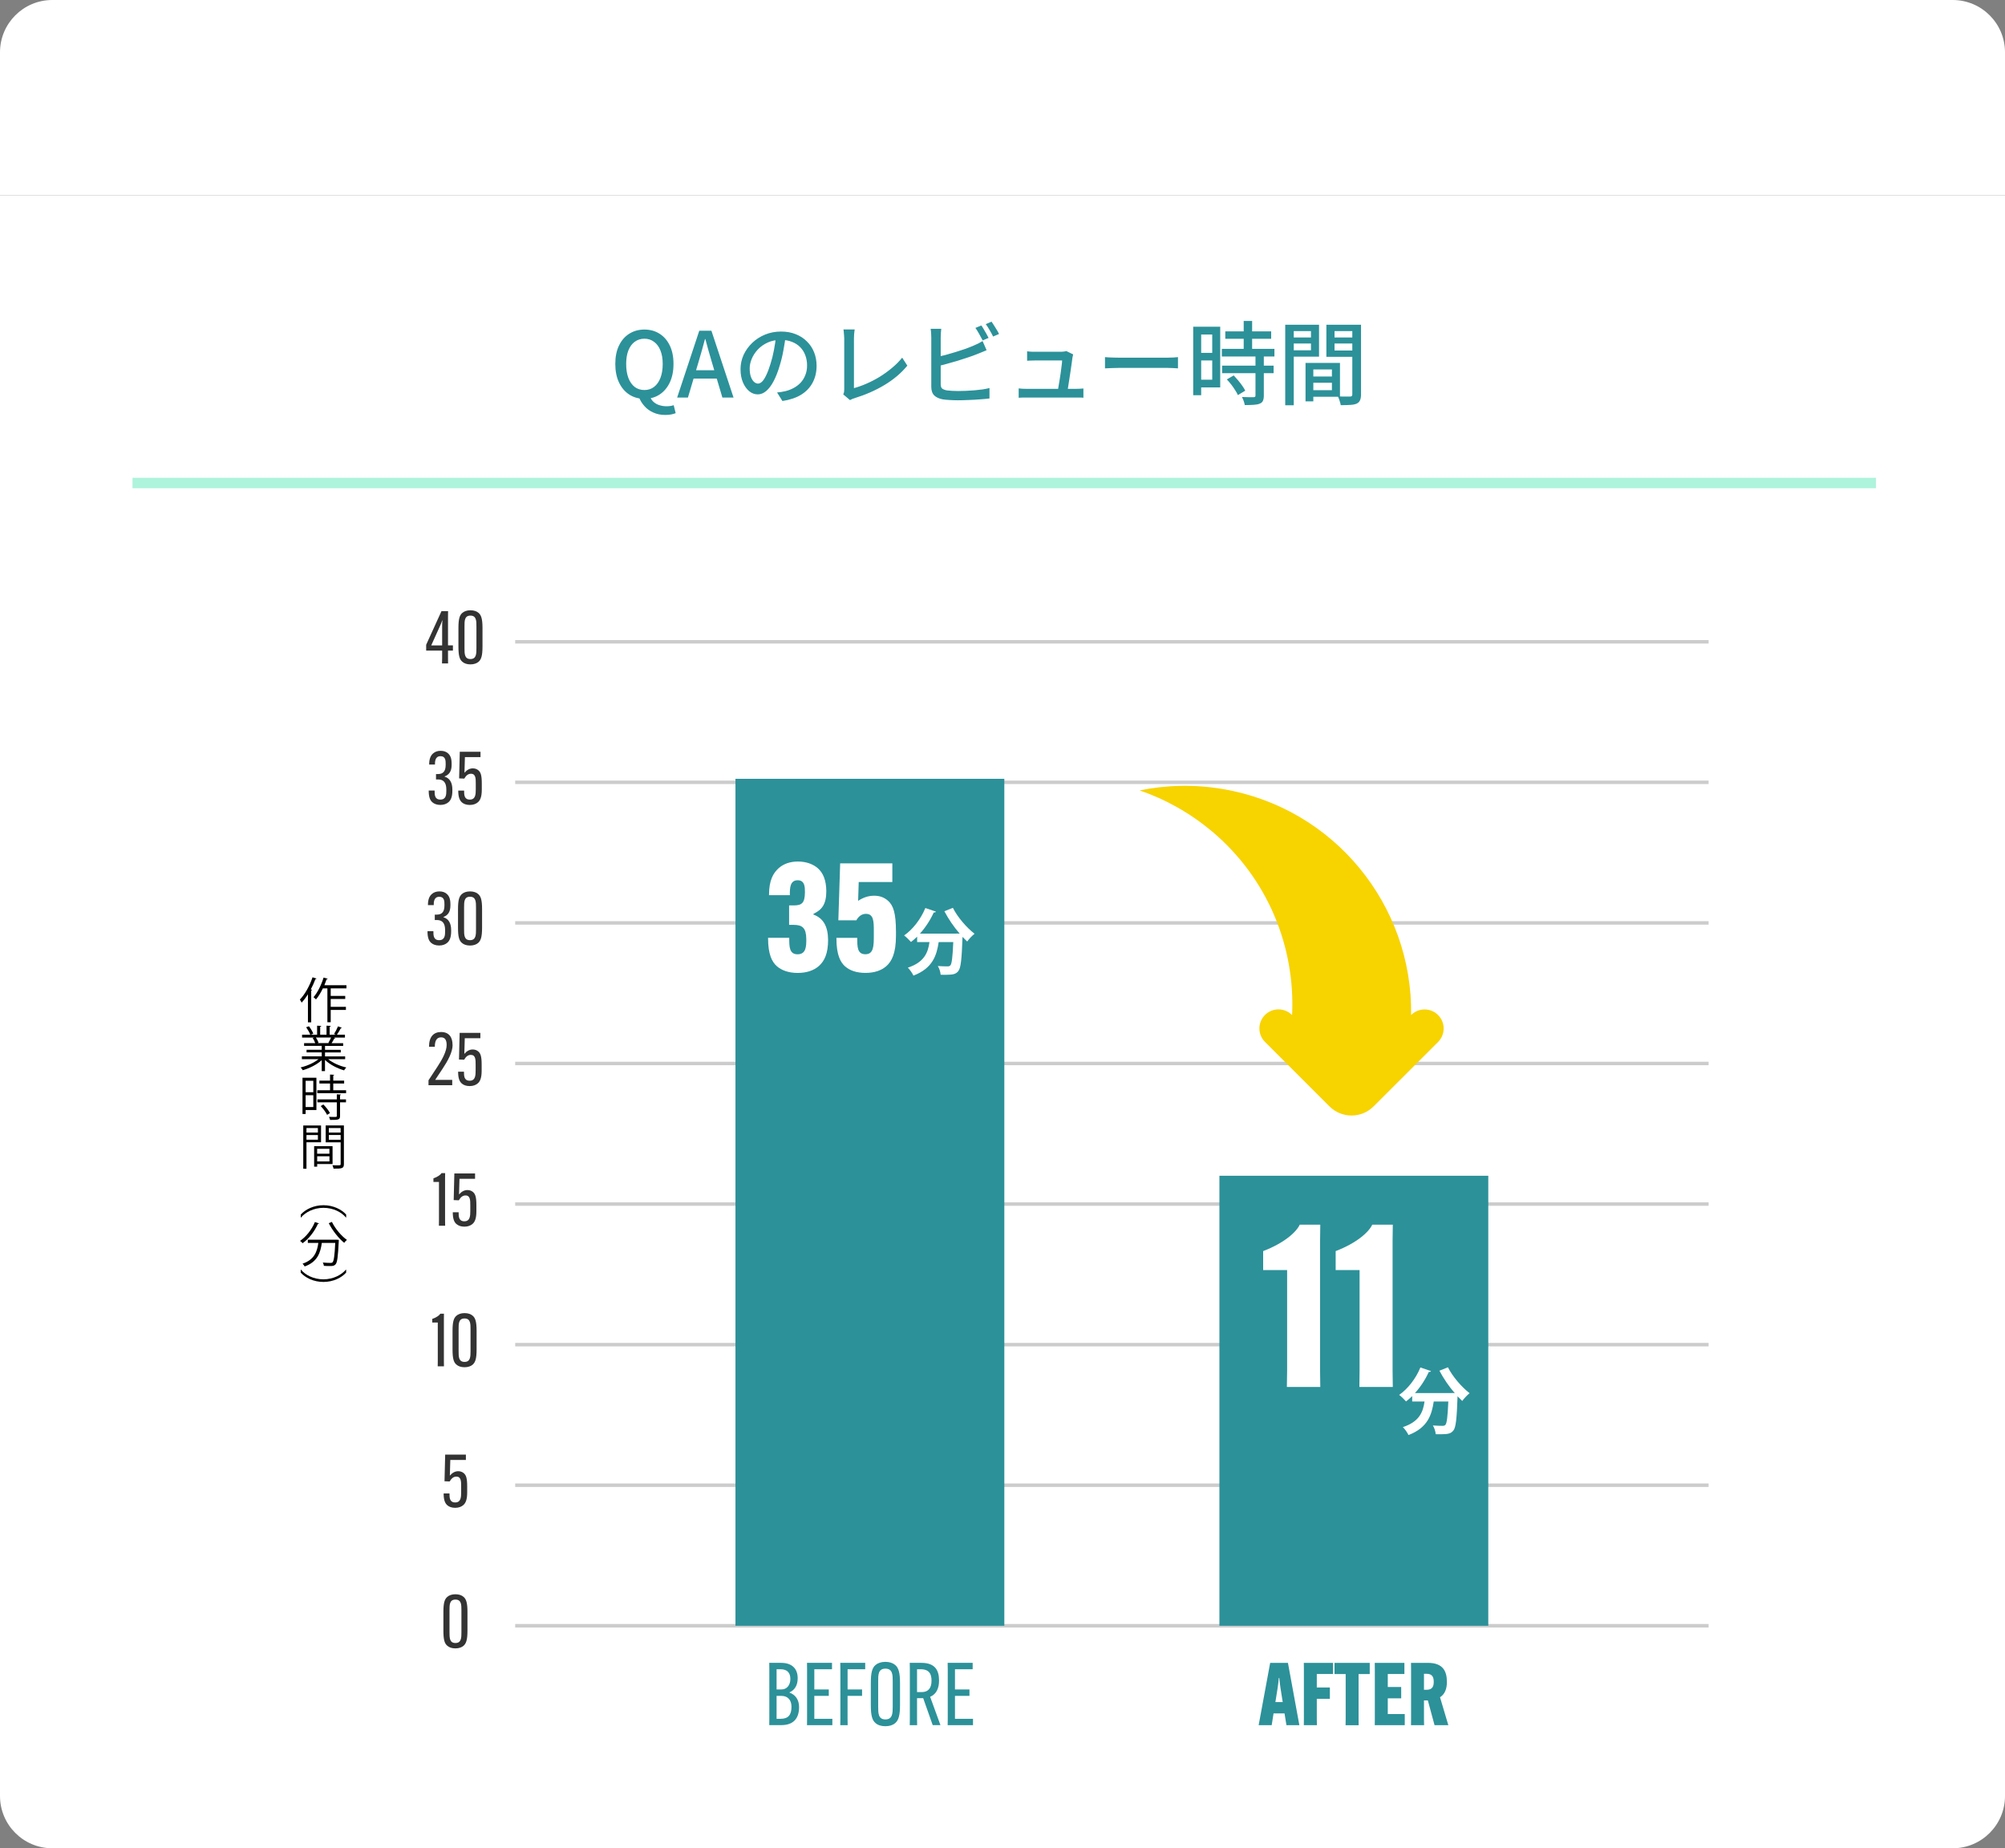 <svg width="575" height="530" viewBox="0 0 575 530" fill="none" xmlns="http://www.w3.org/2000/svg">
<rect x="0" y="0" width="575" height="530" fill="#808080" stroke="none"/>
<path d="M0 15C0 6.716 6.716 0 15 0H560C568.284 0 575 6.716 575 15V56H0V15Z" fill="white"/>
<path d="M0 56H575V515C575 523.284 568.284 530 560 530H15C6.716 530 0 523.284 0 515V56Z" fill="white"/>
<g clip-path="url(#clip0_121_5619)">
<path d="M124.639 226.705V226.745C124.639 227.895 124.639 229.284 126.299 229.284C127.959 229.284 127.999 227.795 127.999 226.765V226.366C127.999 224.327 127.119 223.507 125.629 223.507H125.039V221.958H125.629C127.079 221.958 127.809 221.158 127.809 219.339V218.979C127.809 218.219 127.809 216.84 126.339 216.84C124.739 216.84 124.739 218.459 124.739 219.189V219.229H123.078V219.189C123.078 217.43 123.608 216.57 124.209 216.04C124.759 215.561 125.449 215.301 126.369 215.301C127.289 215.301 128.009 215.571 128.529 216.06C129.14 216.63 129.52 217.43 129.52 218.979V219.339C129.52 221.168 128.81 222.148 127.519 222.637V222.717C128.97 223.137 129.73 224.436 129.73 226.366V226.765C129.73 228.525 129.27 229.454 128.64 230.014C128.069 230.514 127.269 230.814 126.289 230.814C125.309 230.814 124.529 230.524 123.998 230.054C123.388 229.524 122.948 228.665 122.948 226.735V226.695H124.629L124.639 226.705Z" fill="#333333"/>
<path d="M132.45 230.064C131.86 229.534 131.42 228.654 131.42 226.745V226.705H133.1V226.745C133.1 227.875 133.1 229.284 134.741 229.284C136.381 229.284 136.441 227.735 136.441 226.385V224.666C136.441 223.257 136.441 221.877 135.071 221.877C134.311 221.877 133.71 222.297 133.14 223.267L131.67 223.207L131.86 215.57H137.801V217.1H133.33L133.2 221.587C133.93 220.748 134.711 220.328 135.611 220.328C136.241 220.328 136.811 220.538 137.251 220.938C137.841 221.488 138.171 222.257 138.171 224.676V226.395C138.171 228.534 137.711 229.464 137.081 230.024C136.511 230.523 135.741 230.823 134.731 230.823C133.72 230.823 132.97 230.533 132.44 230.064H132.45Z" fill="#333333"/>
<path d="M126.799 188.724V186.565H122.218V184.885L126.609 175.25H128.5L128.48 176.779V185.065H129.89V186.555H128.48V188.714L128.5 190.243H126.759L126.799 188.714V188.724ZM126.799 185.075V179.448C126.799 178.898 126.839 178.339 126.879 177.899H126.819C126.669 178.359 126.479 178.848 126.269 179.308L123.669 185.075H126.799Z" fill="#333333"/>
<path d="M132.58 189.753C131.82 189.103 131.47 188.094 131.47 185.425V180.078C131.47 177.409 131.83 176.409 132.58 175.76C133.111 175.3 133.881 175 134.911 175C135.941 175 136.741 175.29 137.262 175.76C137.992 176.409 138.372 177.419 138.372 180.078V185.425C138.372 188.094 137.992 189.093 137.262 189.753C136.731 190.213 135.941 190.513 134.911 190.513C133.881 190.513 133.101 190.223 132.58 189.753ZM136.631 185.875V179.638C136.631 178.039 136.631 176.529 134.911 176.529C133.191 176.529 133.211 178.039 133.211 179.638V185.875C133.211 187.474 133.211 188.983 134.911 188.983C136.611 188.983 136.631 187.474 136.631 185.875Z" fill="#333333"/>
<path d="M124.289 267.018V267.058C124.289 268.207 124.289 269.597 125.949 269.597C127.609 269.597 127.649 268.107 127.649 267.078V266.678C127.649 264.639 126.769 263.819 125.279 263.819H124.689V262.27H125.279C126.729 262.27 127.459 261.471 127.459 259.651V259.292C127.459 258.532 127.459 257.153 125.989 257.153C124.389 257.153 124.389 258.772 124.389 259.501V259.541H122.728V259.501C122.728 257.742 123.248 256.883 123.858 256.353C124.409 255.873 125.099 255.613 126.019 255.613C126.939 255.613 127.659 255.883 128.179 256.373C128.79 256.943 129.17 257.742 129.17 259.292V259.651C129.17 261.481 128.459 262.46 127.179 262.95V263.03C128.629 263.45 129.38 264.749 129.38 266.678V267.078C129.38 268.837 128.92 269.767 128.289 270.326C127.719 270.826 126.929 271.126 125.939 271.126C124.949 271.126 124.178 270.836 123.648 270.366C123.038 269.837 122.598 268.977 122.598 267.048V267.008H124.279L124.289 267.018Z" fill="#333333"/>
<path d="M132.46 270.376C131.7 269.727 131.35 268.717 131.35 266.048V260.701C131.35 258.032 131.71 257.033 132.46 256.373C132.98 255.913 133.761 255.613 134.791 255.613C135.821 255.613 136.621 255.903 137.141 256.373C137.882 257.023 138.252 258.032 138.252 260.701V266.048C138.252 268.717 137.872 269.717 137.141 270.376C136.621 270.836 135.821 271.136 134.791 271.136C133.761 271.136 132.98 270.846 132.46 270.376ZM136.511 266.488V260.251C136.511 258.652 136.511 257.143 134.791 257.143C133.07 257.143 133.09 258.652 133.09 260.251V266.488C133.09 268.087 133.09 269.597 134.791 269.597C136.491 269.597 136.511 268.087 136.511 266.488Z" fill="#333333"/>
<path d="M129.8 299.642C129.8 301.701 128.439 304.18 126.879 306.529L124.799 309.657H129.69V311.186H122.888V309.777L125.469 305.849C126.879 303.71 128.089 301.421 128.089 299.682V299.642C128.089 298.213 127.609 297.463 126.489 297.463C125.289 297.463 124.699 298.362 124.699 300.132V300.172H123.038V300.132C123.038 297.273 124.359 295.934 126.499 295.934C128.769 295.934 129.78 297.443 129.78 299.602V299.642H129.8Z" fill="#333333"/>
<path d="M132.41 310.677C131.82 310.147 131.38 309.267 131.38 307.358V307.318H133.06V307.358C133.06 308.488 133.06 309.897 134.701 309.897C136.341 309.897 136.401 308.348 136.401 306.999V305.279C136.401 303.87 136.401 302.491 135.031 302.491C134.271 302.491 133.67 302.91 133.1 303.88L131.63 303.82L131.82 296.184H137.761V297.713H133.29L133.16 302.201C133.89 301.361 134.671 300.941 135.571 300.941C136.201 300.941 136.771 301.151 137.211 301.551C137.801 302.101 138.131 302.87 138.131 305.289V307.009C138.131 309.148 137.671 310.077 137.041 310.637C136.471 311.137 135.701 311.436 134.691 311.436C133.68 311.436 132.93 311.147 132.4 310.677H132.41Z" fill="#333333"/>
<path d="M220.61 494.7L220.63 492.871V478.657L220.61 476.828H224.011C227.182 476.828 228.762 478.547 228.762 481.226V481.276C228.762 483.245 227.912 484.644 226.412 485.294V485.364C228.112 485.944 229.162 487.443 229.162 489.482V489.532C229.162 492.911 227.392 494.68 224.091 494.68H220.62L220.61 494.7ZM222.711 484.455H224.111C225.661 484.455 226.662 483.205 226.662 481.456V481.406C226.662 479.687 225.741 478.657 223.861 478.657H222.711V484.455ZM223.911 492.871C226.082 492.871 226.982 491.701 226.982 489.452V489.402C226.982 487.453 225.882 486.304 224.131 486.304H222.711V492.871H223.911Z" fill="#2C9199"/>
<path d="M233.533 486.304V492.871H238.704V494.7H231.433L231.453 492.871V478.657L231.433 476.828H238.604V478.657H233.533V484.455H237.684V486.304H233.533Z" fill="#2C9199"/>
<path d="M243.066 486.304V492.871L243.096 494.7H240.975L241.005 492.871V478.657L240.975 476.828H248.127V478.657H243.076V484.455H247.226V486.304H243.076H243.066Z" fill="#2C9199"/>
<path d="M251.087 494.101C250.137 493.301 249.737 491.932 249.737 488.953V482.586C249.737 479.618 250.137 478.238 251.087 477.439C251.737 476.889 252.707 476.539 253.908 476.539C255.108 476.539 256.078 476.889 256.728 477.439C257.679 478.238 258.109 479.608 258.109 482.586V488.953C258.109 491.922 257.679 493.301 256.728 494.101C256.078 494.671 255.128 495 253.908 495C252.687 495 251.737 494.671 251.087 494.101ZM256.018 489.403V482.136C256.018 480.317 256.018 478.488 253.918 478.488C251.817 478.488 251.847 480.317 251.847 482.136V489.403C251.847 491.222 251.847 493.051 253.918 493.051C255.988 493.051 256.018 491.222 256.018 489.403Z" fill="#2C9199"/>
<path d="M262.99 486.973V492.871L263.02 494.7H260.899L260.929 492.871V478.657L260.899 476.828H264.25C268.301 476.828 269.301 479.127 269.301 481.896V481.946C269.301 484.015 268.601 485.794 266.751 486.564L269.701 494.68H267.481L264.76 486.963H263.01L262.99 486.973ZM262.99 485.204H264.34C266.421 485.204 267.141 483.805 267.141 481.986V481.906C267.141 480.107 266.541 478.657 264.02 478.657H262.99V485.204Z" fill="#2C9199"/>
<path d="M273.872 486.304V492.871H279.043V494.7H271.771L271.801 492.871V478.657L271.771 476.828H278.943V478.657H273.872V484.455H278.023V486.304H273.872Z" fill="#2C9199"/>
<path d="M364.712 494.701H360.961L364.262 476.84H369.363L372.634 494.701H368.933L368.383 491.333H365.232L364.702 494.701H364.712ZM365.762 488.075H367.862L367.212 483.976C367.092 483.077 366.932 481.877 366.882 481.178H366.732C366.682 481.877 366.562 483.077 366.412 483.976L365.762 488.075Z" fill="#2C9199"/>
<path d="M377.635 487.155V492.873L377.665 494.702H373.914L373.934 492.873V478.659L373.914 476.83H382.286V480.029H377.635V483.897H381.386V487.145H377.635V487.155Z" fill="#2C9199"/>
<path d="M389.617 480.038V492.882L389.637 494.711H385.887L385.917 492.882V480.038H382.716V476.84H392.818V480.038H389.617Z" fill="#2C9199"/>
<path d="M397.989 487.005V491.503H402.86V494.702H394.258L394.278 492.873V478.659L394.258 476.83H402.76V480.029H397.989V483.747H401.84V486.995H397.989V487.005Z" fill="#2C9199"/>
<path d="M408.372 487.605V492.873L408.402 494.702H404.651L404.671 492.873V478.659L404.651 476.83H409.522C413.873 476.83 414.943 479.299 414.943 482.278V482.328C414.943 484.177 414.423 485.776 412.973 486.695L415.353 494.692H411.402L409.482 487.595H408.382L408.372 487.605ZM408.372 484.556H409.092C410.812 484.556 411.172 483.527 411.172 482.288V482.238C411.172 480.988 410.792 479.969 409.152 479.969H408.372V484.566V484.556Z" fill="#2C9199"/>
<path d="M124.299 338.923V337.894C125.539 337.474 126.359 336.844 126.609 336.404H127.659L127.639 337.934V349.958L127.659 351.487H125.869L125.889 349.958V338.923H124.289H124.299Z" fill="#333333"/>
<path d="M130.88 350.987C130.29 350.458 129.85 349.578 129.85 347.669V347.629H131.53V347.669C131.53 348.798 131.53 350.208 133.17 350.208C134.811 350.208 134.871 348.658 134.871 347.309V345.59C134.871 344.181 134.871 342.801 133.51 342.801C132.75 342.801 132.14 343.221 131.58 344.191L130.11 344.131L130.3 336.494H136.241V338.023H131.77L131.64 342.511C132.38 341.672 133.15 341.252 134.061 341.252C134.691 341.252 135.261 341.462 135.701 341.862C136.291 342.411 136.621 343.181 136.621 345.6V347.319C136.621 349.458 136.161 350.388 135.531 350.947C134.961 351.447 134.191 351.747 133.18 351.747C132.17 351.747 131.42 351.457 130.89 350.987H130.88Z" fill="#333333"/>
<path d="M123.958 379.236V378.206C125.199 377.786 126.019 377.157 126.269 376.717H127.319L127.299 378.246V390.27L127.319 391.8H125.529L125.549 390.27V379.236H123.948H123.958Z" fill="#333333"/>
<path d="M130.89 391.3C130.13 390.65 129.78 389.641 129.78 386.972V381.625C129.78 378.956 130.14 377.956 130.89 377.297C131.41 376.837 132.19 376.537 133.221 376.537C134.251 376.537 135.051 376.827 135.571 377.297C136.311 377.946 136.681 378.956 136.681 381.625V386.972C136.681 389.641 136.301 390.64 135.571 391.3C135.051 391.76 134.251 392.06 133.221 392.06C132.19 392.06 131.41 391.77 130.89 391.3ZM134.941 387.422V381.185C134.941 379.586 134.941 378.076 133.221 378.076C131.5 378.076 131.52 379.586 131.52 381.185V387.422C131.52 389.021 131.52 390.531 133.221 390.531C134.921 390.531 134.941 389.021 134.941 387.422Z" fill="#333333"/>
<path d="M128.259 431.61C127.669 431.081 127.229 430.201 127.229 428.292V428.252H128.909V428.292C128.909 429.421 128.909 430.831 130.55 430.831C132.19 430.831 132.25 429.281 132.25 427.932V426.213C132.25 424.804 132.25 423.424 130.88 423.424C130.12 423.424 129.52 423.844 128.949 424.814L127.479 424.754L127.669 417.117H133.61V418.646H129.139L129.009 423.134C129.74 422.295 130.52 421.875 131.42 421.875C132.05 421.875 132.62 422.085 133.06 422.485C133.65 423.034 133.981 423.804 133.981 426.223V427.942C133.981 430.081 133.52 431.011 132.89 431.57C132.32 432.07 131.55 432.37 130.54 432.37C129.53 432.37 128.779 432.08 128.249 431.61H128.259Z" fill="#333333"/>
<path d="M128.269 471.919C127.509 471.27 127.159 470.26 127.159 467.591V462.244C127.159 459.575 127.519 458.576 128.269 457.916C128.79 457.456 129.57 457.156 130.6 457.156C131.63 457.156 132.43 457.446 132.95 457.916C133.691 458.566 134.061 459.575 134.061 462.244V467.591C134.061 470.26 133.681 471.26 132.95 471.919C132.43 472.379 131.63 472.679 130.6 472.679C129.57 472.679 128.79 472.389 128.269 471.919ZM132.33 468.031V461.794C132.33 460.195 132.33 458.686 130.61 458.686C128.89 458.686 128.91 460.195 128.91 461.794V468.031C128.91 469.63 128.91 471.14 130.61 471.14C132.31 471.14 132.33 469.63 132.33 468.031Z" fill="#333333"/>
<path d="M147.744 184.035H490" stroke="#CCCCCC" stroke-miterlimit="10"/>
<path d="M147.744 264.646H490" stroke="#CCCCCC" stroke-miterlimit="10"/>
<path d="M147.744 224.336H490" stroke="#CCCCCC" stroke-miterlimit="10"/>
<path d="M147.744 304.959H490" stroke="#CCCCCC" stroke-miterlimit="10"/>
<path d="M147.744 345.27H490" stroke="#CCCCCC" stroke-miterlimit="10"/>
<path d="M147.744 385.58H490" stroke="#CCCCCC" stroke-miterlimit="10"/>
<path d="M147.744 425.893H490" stroke="#CCCCCC" stroke-miterlimit="10"/>
<path d="M147.744 466.193H490" stroke="#CCCCCC" stroke-miterlimit="10"/>
<path d="M288.025 223.326H210.918V466.192H288.025V223.326Z" fill="#2C9199"/>
<path d="M426.816 337.154H349.708V466.194H426.816V337.154Z" fill="#2C9199"/>
<path d="M347.558 238.38C363.632 251.903 371.473 271.574 370.553 291.045H370.513C368.373 288.916 364.912 288.906 362.782 291.045C360.641 293.174 360.641 296.643 362.782 298.772L381.276 317.263C384.766 320.751 390.438 320.751 393.918 317.263L412.413 298.792C414.553 296.663 414.553 293.194 412.413 291.065C410.282 288.936 406.821 288.926 404.681 291.065C405.161 259.61 382.636 231.653 350.649 226.256C342.507 224.876 334.465 225.086 326.833 226.655C334.205 229.184 341.237 233.082 347.548 238.39L347.558 238.38Z" fill="#F7D300"/>
<path d="M226.341 268.927V269.017C226.341 271.435 226.341 273.644 228.722 273.644C231.232 273.644 231.232 271.266 231.232 269.276C231.192 266.118 230.152 265.208 227.602 265.208H226.301V259.631H227.602C230.022 259.631 230.802 258.891 230.842 255.873C230.842 254.443 230.842 252.414 228.762 252.414C226.511 252.414 226.511 254.743 226.511 256.602V256.692H220.54V256.602C220.54 252.364 221.79 250.335 223.261 248.996C224.691 247.697 226.591 247.047 228.842 247.047C231.432 247.047 233.293 247.906 234.513 248.946C236.074 250.325 236.934 252.404 236.974 255.513C236.974 259.401 235.633 260.92 233.293 262.04V262.26C236.104 263.299 237.444 265.588 237.484 269.526C237.484 273.415 236.444 275.574 234.843 277.003C233.373 278.302 231.292 278.992 228.742 278.992C226.191 278.992 224.161 278.252 222.821 277.093C221.39 275.843 220.27 273.674 220.27 269.007V268.917H226.321L226.341 268.927Z" fill="white"/>
<path d="M242.425 277.183C241.045 275.973 239.875 273.894 239.875 269.096V268.926H245.846V269.096C245.846 271.475 245.846 273.634 248.176 273.634C250.507 273.634 250.597 271.385 250.597 268.357V267.147C250.597 264.299 250.597 262.05 248.346 262.05C247.266 262.05 246.316 262.609 245.576 263.909H240.425L240.945 247.566H255.908V252.924H246.266L246.096 258.321C247.526 257.372 249.037 256.852 250.677 256.852C252.317 256.852 253.578 257.332 254.658 258.281C256.168 259.621 256.948 261.78 256.948 267.147V268.357C256.948 273.414 255.698 275.743 254.138 277.083C252.797 278.252 250.807 278.982 248.216 278.982C245.626 278.982 243.715 278.292 242.425 277.163V277.183Z" fill="white"/>
<path d="M275.223 267.727C273.562 265.827 271.992 263.509 270.832 261.3L273.272 260.33C274.592 262.979 277.203 265.997 279.484 267.757C278.823 268.276 277.853 269.286 277.373 269.986C276.943 269.576 276.483 269.116 276.033 268.646C275.803 275.123 275.553 277.582 274.833 278.452C274.172 279.281 273.462 279.531 271.172 279.531C270.712 279.531 270.242 279.531 269.761 279.511C269.721 278.761 269.391 277.712 268.951 277.012C270.091 277.092 271.182 277.112 271.702 277.112C272.072 277.112 272.322 277.072 272.552 276.822C272.962 276.363 273.192 274.503 273.382 270.145H269.201C268.621 273.914 267.521 277.632 261.96 279.761C261.65 279.061 260.929 278.042 260.349 277.482C265.05 275.933 266.141 273.184 266.561 270.135H263.02V268.586C262.44 269.146 261.86 269.666 261.26 270.115C260.799 269.596 259.869 268.686 259.289 268.236C261.77 266.537 264.11 263.499 265.37 260.38L268.411 261.41C268.311 261.639 268.041 261.679 267.791 261.639C266.801 263.828 265.41 265.957 263.82 267.717H274.062L274.642 267.697L275.223 267.737V267.727Z" fill="white"/>
<path d="M362.251 364.192V358.754C368.213 356.485 371.774 353.317 372.744 351.178H378.635L378.575 355.906V392.988L378.635 397.716H369.053L369.123 392.988V364.192H362.261H362.251Z" fill="white"/>
<path d="M383.046 364.192V358.754C389.007 356.485 392.568 353.317 393.538 351.178H399.43L399.37 355.906V392.988L399.43 397.716H389.847L389.907 392.988V364.192H383.046Z" fill="white"/>
<path d="M417.194 399.475C415.533 397.576 413.963 395.257 412.803 393.048L415.243 392.078C416.564 394.727 419.174 397.745 421.455 399.505C420.795 400.024 419.824 401.034 419.344 401.734C418.914 401.324 418.454 400.864 418.004 400.394C417.774 406.871 417.524 409.33 416.804 410.2C416.144 411.029 415.433 411.279 413.143 411.279C412.683 411.279 412.213 411.279 411.733 411.259C411.693 410.509 411.363 409.46 410.922 408.76C412.063 408.84 413.153 408.86 413.673 408.86C414.043 408.86 414.293 408.82 414.523 408.57C414.933 408.111 415.163 406.251 415.353 401.894H411.172C410.592 405.662 409.492 409.38 403.931 411.509C403.621 410.809 402.901 409.79 402.32 409.23C407.022 407.681 408.112 404.932 408.532 401.884H404.991V400.334C404.411 400.894 403.831 401.414 403.231 401.864C402.771 401.344 401.84 400.434 401.26 399.984C403.741 398.285 406.081 395.247 407.342 392.128L410.382 393.158C410.282 393.388 410.012 393.428 409.762 393.388C408.772 395.576 407.382 397.706 405.791 399.465H416.034L416.614 399.445L417.194 399.485V399.475Z" fill="white"/>
<path d="M88.311 285.108C87.75 286.018 87.13 286.827 86.5 287.507C86.39 287.287 86.15 286.837 86 286.627C87.42 285.168 88.801 282.719 89.631 280.24L90.781 280.62C90.721 280.72 90.631 280.76 90.461 280.76C90.081 281.77 89.631 282.759 89.131 283.719L89.521 283.829C89.511 283.929 89.421 283.978 89.251 284.008V293.154H88.311V285.118V285.108ZM99.343 283.419H94.842V285.578H99.003V286.457H94.842V288.706H99.203V289.606H94.842V293.124H93.892V283.419H92.591C92.001 284.638 91.331 285.758 90.621 286.587C90.451 286.407 90.121 286.097 89.911 285.948C91.041 284.658 92.141 282.449 92.802 280.32L94.002 280.67C93.942 280.77 93.852 280.82 93.662 280.82C93.462 281.38 93.252 281.949 93.022 282.519H99.353V283.429L99.343 283.419Z" fill="black"/>
<path d="M98.973 303.721H94.112C95.412 304.8 97.463 305.69 99.313 306.1C99.103 306.3 98.823 306.669 98.683 306.929C96.732 306.379 94.582 305.26 93.201 303.931V307.139H92.261V304.001C90.891 305.28 88.731 306.34 86.83 306.889C86.7 306.649 86.42 306.29 86.21 306.09C88.03 305.67 90.051 304.77 91.351 303.721H86.58V302.911H92.271V301.782H87.92V301.022H92.261V299.903H87.21V299.123H90.401C90.261 298.693 89.971 298.083 89.671 297.634L90.221 297.524H86.63V296.694H88.981C88.77 296.104 88.27 295.225 87.8 294.565L88.6 294.285C89.101 294.925 89.641 295.824 89.851 296.414L89.111 296.694H90.941V294.115L92.131 294.185C92.121 294.325 92.001 294.395 91.821 294.425V296.694H93.642V294.115L94.862 294.185C94.852 294.325 94.722 294.395 94.542 294.425V296.694H96.302C96.122 296.624 95.912 296.544 95.782 296.494C96.192 295.894 96.682 294.955 96.932 294.315L98.043 294.695C98.013 294.775 97.903 294.825 97.752 294.825C97.463 295.375 97.012 296.144 96.622 296.704H98.923V297.534H95.752L96.162 297.664C96.122 297.764 96.012 297.804 95.872 297.794C95.672 298.173 95.372 298.713 95.092 299.133H98.413V299.913H93.212V301.032H97.722V301.792H93.212V302.921H98.983V303.731L98.973 303.721ZM94.172 299.023C94.422 298.613 94.742 298.003 94.952 297.514H90.591C90.911 297.973 91.221 298.593 91.361 299.013L90.931 299.113H94.392L94.172 299.033V299.023Z" fill="black"/>
<path d="M90.741 309.047V318.312H87.65V319.442H86.75V309.037H90.731L90.741 309.047ZM89.851 309.916H87.65V313.205H89.851V309.916ZM87.65 317.443H89.851V314.054H87.65V317.443ZM95.572 312.625H99.253V313.474H90.991V312.625H94.652V310.706H91.601V309.866H94.652V308.127L95.852 308.197C95.842 308.297 95.752 308.367 95.572 308.397V309.866H98.693V310.706H95.572V312.625ZM97.793 313.874C97.782 313.974 97.712 314.044 97.522 314.054V315.254H99.223V316.093H97.522V320.011C97.522 320.581 97.392 320.851 96.962 320.991C96.542 321.131 95.832 321.141 94.662 321.141C94.622 320.891 94.482 320.511 94.342 320.261C94.872 320.271 95.382 320.291 95.742 320.291C96.522 320.291 96.592 320.291 96.592 320.001V316.093H91.031V315.254H96.592V313.794L97.782 313.864L97.793 313.874ZM93.802 319.682C93.481 318.982 92.691 317.922 91.971 317.163L92.731 316.713C93.472 317.443 94.292 318.482 94.622 319.182L93.812 319.682H93.802Z" fill="black"/>
<path d="M92.071 327.558H87.89V335.135H86.97V322.731H92.071V327.558ZM91.171 323.47H87.89V324.76H91.171V323.47ZM87.89 326.819H91.171V325.479H87.89V326.819ZM95.372 333.796H90.961V334.535H90.091V328.668H95.372V333.796ZM94.472 329.428H90.951V330.827H94.472V329.428ZM90.961 333.036H94.482V331.567H90.961V333.036ZM98.623 322.731V333.816C98.623 335.065 98.073 335.115 95.652 335.115C95.622 334.845 95.472 334.405 95.332 334.135C95.782 334.145 96.232 334.165 96.582 334.165C97.603 334.165 97.693 334.165 97.693 333.816V327.568H93.402V322.721H98.623V322.731ZM97.683 323.47H94.302V324.76H97.683V323.47ZM94.312 326.829H97.693V325.469H94.312V326.829Z" fill="black"/>
<path d="M99.203 349.118C97.933 347.589 95.592 346.349 92.761 346.349C89.931 346.349 87.55 347.639 86.32 349.118H86.25V348.278C87.53 346.859 89.881 345.6 92.761 345.6C95.642 345.6 98.003 346.859 99.273 348.278V349.118H99.203Z" fill="black"/>
<path d="M91.511 350.817C91.451 350.917 91.361 350.957 91.171 350.947C90.191 353.156 88.56 355.235 86.79 356.494C86.62 356.314 86.29 355.994 86.05 355.824C87.79 354.645 89.401 352.616 90.311 350.417L91.521 350.827L91.511 350.817ZM96.412 355.495H96.632L97.162 355.535C97.162 355.634 97.152 355.754 97.152 355.874C96.932 360.392 96.722 362.021 96.232 362.551C95.842 363.001 95.422 363.041 94.562 363.041C94.082 363.041 93.481 363.031 92.881 362.981C92.871 362.701 92.741 362.311 92.571 362.041C93.522 362.121 94.432 362.141 94.772 362.141C95.062 362.141 95.232 362.111 95.372 361.962C95.732 361.602 95.962 360.142 96.142 356.414H92.291C91.911 359.103 91.131 361.822 87.37 363.161C87.24 362.921 86.99 362.561 86.77 362.361C90.161 361.232 90.961 358.873 91.291 356.414H88.28V355.495H96.402H96.412ZM95.182 350.377C96.102 352.306 97.942 354.475 99.493 355.545C99.243 355.744 98.893 356.114 98.713 356.384C97.142 355.135 95.332 352.846 94.282 350.747L95.182 350.387V350.377Z" fill="black"/>
<path d="M86.31 364.082C87.581 365.611 89.921 366.851 92.752 366.851C95.582 366.851 97.963 365.561 99.193 364.082H99.263V364.922C97.993 366.351 95.632 367.6 92.752 367.6C89.871 367.6 87.51 366.351 86.24 364.922V364.082H86.31Z" fill="black"/>
</g>
<path d="M184.802 114.364C183.173 114.364 181.725 113.957 180.46 113.142C179.212 112.327 178.233 111.175 177.522 109.684C176.811 108.176 176.456 106.399 176.456 104.354C176.456 102.291 176.811 100.532 177.522 99.076C178.233 97.603 179.212 96.476 180.46 95.696C181.725 94.899 183.173 94.5 184.802 94.5C186.449 94.5 187.896 94.899 189.144 95.696C190.392 96.476 191.371 97.603 192.082 99.076C192.793 100.532 193.148 102.291 193.148 104.354C193.148 106.399 192.793 108.176 192.082 109.684C191.371 111.175 190.392 112.327 189.144 113.142C187.896 113.957 186.449 114.364 184.802 114.364ZM184.802 111.842C185.859 111.842 186.778 111.547 187.558 110.958C188.355 110.351 188.971 109.485 189.404 108.358C189.837 107.231 190.054 105.897 190.054 104.354C190.054 102.863 189.837 101.581 189.404 100.506C188.971 99.414 188.355 98.582 187.558 98.01C186.778 97.421 185.859 97.126 184.802 97.126C183.745 97.126 182.817 97.421 182.02 98.01C181.24 98.582 180.633 99.414 180.2 100.506C179.784 101.581 179.576 102.863 179.576 104.354C179.576 105.897 179.784 107.231 180.2 108.358C180.633 109.485 181.24 110.351 182.02 110.958C182.817 111.547 183.745 111.842 184.802 111.842ZM190.808 118.992C189.543 118.992 188.407 118.767 187.402 118.316C186.397 117.883 185.547 117.276 184.854 116.496C184.161 115.733 183.623 114.875 183.242 113.922L186.362 113.636C186.605 114.277 186.96 114.815 187.428 115.248C187.913 115.681 188.477 115.993 189.118 116.184C189.759 116.392 190.435 116.496 191.146 116.496C191.562 116.496 191.935 116.47 192.264 116.418C192.611 116.366 192.923 116.288 193.2 116.184L193.772 118.472C193.46 118.611 193.044 118.732 192.524 118.836C192.004 118.94 191.432 118.992 190.808 118.992ZM194.195 114L200.539 94.838H204.023L210.367 114H207.169L204.075 103.6C203.763 102.56 203.46 101.511 203.165 100.454C202.871 99.379 202.576 98.305 202.281 97.23H202.177C201.9 98.322 201.605 99.397 201.293 100.454C200.999 101.511 200.695 102.56 200.383 103.6L197.289 114H194.195ZM197.783 108.566V106.174H206.727V108.566H197.783ZM225.345 96.216C225.172 97.551 224.946 98.963 224.669 100.454C224.409 101.927 224.054 103.392 223.603 104.848C223.083 106.616 222.494 108.115 221.835 109.346C221.194 110.559 220.492 111.487 219.729 112.128C218.966 112.769 218.16 113.09 217.311 113.09C216.444 113.09 215.638 112.795 214.893 112.206C214.148 111.599 213.541 110.759 213.073 109.684C212.605 108.592 212.371 107.327 212.371 105.888C212.371 104.432 212.666 103.054 213.255 101.754C213.862 100.454 214.694 99.301 215.751 98.296C216.808 97.291 218.039 96.502 219.443 95.93C220.847 95.358 222.364 95.072 223.993 95.072C225.553 95.072 226.957 95.323 228.205 95.826C229.47 96.329 230.545 97.031 231.429 97.932C232.33 98.816 233.015 99.856 233.483 101.052C233.951 102.248 234.185 103.522 234.185 104.874C234.185 106.694 233.804 108.315 233.041 109.736C232.296 111.14 231.195 112.293 229.739 113.194C228.283 114.078 226.498 114.676 224.383 114.988L222.849 112.544C223.3 112.492 223.716 112.44 224.097 112.388C224.478 112.319 224.834 112.249 225.163 112.18C225.995 111.989 226.784 111.695 227.529 111.296C228.292 110.897 228.968 110.395 229.557 109.788C230.146 109.164 230.606 108.436 230.935 107.604C231.282 106.772 231.455 105.836 231.455 104.796C231.455 103.756 231.29 102.794 230.961 101.91C230.632 101.009 230.146 100.229 229.505 99.57C228.864 98.911 228.075 98.4 227.139 98.036C226.203 97.655 225.146 97.464 223.967 97.464C222.546 97.464 221.28 97.715 220.171 98.218C219.062 98.721 218.117 99.388 217.337 100.22C216.574 101.035 215.994 101.919 215.595 102.872C215.196 103.825 214.997 104.744 214.997 105.628C214.997 106.616 215.118 107.439 215.361 108.098C215.604 108.739 215.907 109.216 216.271 109.528C216.635 109.84 217.008 109.996 217.389 109.996C217.77 109.996 218.16 109.805 218.559 109.424C218.958 109.025 219.356 108.401 219.755 107.552C220.171 106.703 220.578 105.619 220.977 104.302C221.376 103.054 221.705 101.728 221.965 100.324C222.242 98.903 222.442 97.516 222.563 96.164L225.345 96.216ZM241.829 113.09C241.95 112.83 242.028 112.596 242.063 112.388C242.098 112.163 242.115 111.911 242.115 111.634C242.115 111.339 242.115 110.845 242.115 110.152C242.115 109.441 242.115 108.618 242.115 107.682C242.115 106.729 242.115 105.732 242.115 104.692C242.115 103.652 242.115 102.638 242.115 101.65C242.115 100.645 242.115 99.743 242.115 98.946C242.115 98.149 242.115 97.533 242.115 97.1C242.115 96.823 242.098 96.519 242.063 96.19C242.046 95.843 242.02 95.523 241.985 95.228C241.968 94.916 241.933 94.665 241.881 94.474H245.105C245.053 94.855 245.001 95.28 244.949 95.748C244.914 96.216 244.897 96.658 244.897 97.074C244.897 97.455 244.897 97.967 244.897 98.608C244.897 99.249 244.897 99.969 244.897 100.766C244.897 101.563 244.897 102.404 244.897 103.288C244.897 104.155 244.897 105.013 244.897 105.862C244.897 106.711 244.897 107.509 244.897 108.254C244.897 108.982 244.897 109.615 244.897 110.152C244.897 110.689 244.897 111.071 244.897 111.296C246.058 110.984 247.272 110.551 248.537 109.996C249.82 109.441 251.085 108.783 252.333 108.02C253.581 107.24 254.751 106.391 255.843 105.472C256.952 104.553 257.914 103.583 258.729 102.56L260.211 104.848C258.478 106.963 256.302 108.809 253.685 110.386C251.085 111.946 248.208 113.211 245.053 114.182C244.897 114.234 244.698 114.303 244.455 114.39C244.23 114.477 243.996 114.589 243.753 114.728L241.829 113.09ZM281.427 93.33C281.652 93.625 281.886 93.989 282.129 94.422C282.389 94.855 282.64 95.289 282.883 95.722C283.126 96.155 283.334 96.545 283.507 96.892L281.817 97.62C281.557 97.1 281.228 96.493 280.829 95.8C280.448 95.107 280.084 94.517 279.737 94.032L281.427 93.33ZM284.365 92.238C284.59 92.55 284.833 92.923 285.093 93.356C285.37 93.789 285.639 94.223 285.899 94.656C286.159 95.072 286.358 95.445 286.497 95.774L284.807 96.502C284.547 95.947 284.218 95.341 283.819 94.682C283.438 94.006 283.065 93.425 282.701 92.94L284.365 92.238ZM269.935 94.292C269.9 94.639 269.866 95.029 269.831 95.462C269.796 95.895 269.779 96.303 269.779 96.684C269.779 96.909 269.779 97.36 269.779 98.036C269.779 98.695 269.779 99.483 269.779 100.402C269.779 101.303 269.779 102.257 269.779 103.262C269.779 104.25 269.779 105.212 269.779 106.148C269.779 107.067 269.779 107.881 269.779 108.592C269.779 109.303 269.779 109.814 269.779 110.126C269.779 110.75 269.918 111.183 270.195 111.426C270.49 111.651 270.94 111.825 271.547 111.946C271.946 111.998 272.431 112.041 273.003 112.076C273.592 112.111 274.19 112.128 274.797 112.128C275.473 112.128 276.218 112.111 277.033 112.076C277.848 112.041 278.662 111.989 279.477 111.92C280.309 111.851 281.098 111.764 281.843 111.66C282.588 111.539 283.23 111.409 283.767 111.27V114.26C282.987 114.364 282.06 114.451 280.985 114.52C279.928 114.607 278.844 114.667 277.735 114.702C276.626 114.754 275.594 114.78 274.641 114.78C273.844 114.78 273.072 114.754 272.327 114.702C271.582 114.667 270.932 114.607 270.377 114.52C269.337 114.329 268.522 113.957 267.933 113.402C267.361 112.83 267.075 111.998 267.075 110.906C267.075 110.455 267.075 109.831 267.075 109.034C267.075 108.237 267.075 107.344 267.075 106.356C267.075 105.368 267.075 104.363 267.075 103.34C267.075 102.3 267.075 101.329 267.075 100.428C267.075 99.509 267.075 98.721 267.075 98.062C267.075 97.386 267.075 96.927 267.075 96.684C267.075 96.476 267.066 96.233 267.049 95.956C267.032 95.661 267.014 95.375 266.997 95.098C266.98 94.803 266.945 94.535 266.893 94.292H269.935ZM268.583 102.404C269.38 102.231 270.247 102.023 271.183 101.78C272.136 101.52 273.09 101.243 274.043 100.948C275.014 100.653 275.95 100.35 276.851 100.038C277.752 99.709 278.558 99.388 279.269 99.076C279.702 98.903 280.127 98.712 280.543 98.504C280.959 98.296 281.375 98.062 281.791 97.802L282.935 100.428C282.502 100.601 282.042 100.792 281.557 101C281.072 101.191 280.621 101.373 280.205 101.546C279.425 101.858 278.541 102.179 277.553 102.508C276.565 102.837 275.542 103.167 274.485 103.496C273.428 103.808 272.388 104.103 271.365 104.38C270.36 104.657 269.432 104.9 268.583 105.108V102.404ZM307.765 101.624C307.73 101.763 307.696 101.919 307.661 102.092C307.626 102.265 307.592 102.421 307.557 102.56C307.522 102.924 307.453 103.444 307.349 104.12C307.262 104.779 307.158 105.507 307.037 106.304C306.916 107.101 306.794 107.899 306.673 108.696C306.552 109.476 306.439 110.195 306.335 110.854C306.248 111.513 306.17 112.024 306.101 112.388H303.319C303.371 112.076 303.44 111.625 303.527 111.036C303.631 110.429 303.744 109.762 303.865 109.034C303.986 108.306 304.099 107.569 304.203 106.824C304.307 106.079 304.394 105.403 304.463 104.796C304.55 104.172 304.593 103.695 304.593 103.366C304.298 103.366 303.874 103.366 303.319 103.366C302.764 103.366 302.149 103.366 301.473 103.366C300.797 103.366 300.13 103.366 299.471 103.366C298.83 103.366 298.275 103.366 297.807 103.366C297.339 103.366 297.027 103.366 296.871 103.366C296.49 103.366 296.091 103.375 295.675 103.392C295.276 103.409 294.904 103.427 294.557 103.444V100.74C294.782 100.757 295.025 100.783 295.285 100.818C295.562 100.835 295.84 100.853 296.117 100.87C296.394 100.87 296.637 100.87 296.845 100.87C297.07 100.87 297.426 100.87 297.911 100.87C298.396 100.87 298.934 100.87 299.523 100.87C300.13 100.87 300.745 100.87 301.369 100.87C301.993 100.87 302.556 100.87 303.059 100.87C303.562 100.87 303.952 100.87 304.229 100.87C304.385 100.87 304.567 100.861 304.775 100.844C304.983 100.827 305.182 100.801 305.373 100.766C305.564 100.731 305.702 100.697 305.789 100.662L307.765 101.624ZM292.139 111.374C292.486 111.409 292.858 111.443 293.257 111.478C293.656 111.495 294.063 111.504 294.479 111.504C294.722 111.504 295.198 111.504 295.909 111.504C296.62 111.504 297.46 111.504 298.431 111.504C299.419 111.504 300.442 111.504 301.499 111.504C302.574 111.504 303.596 111.504 304.567 111.504C305.538 111.504 306.37 111.504 307.063 111.504C307.756 111.504 308.216 111.504 308.441 111.504C308.736 111.504 309.108 111.495 309.559 111.478C310.01 111.461 310.391 111.435 310.703 111.4V114.052C310.53 114.035 310.304 114.017 310.027 114C309.767 114 309.498 114 309.221 114C308.944 114 308.701 114 308.493 114C308.268 114 307.791 114 307.063 114C306.352 114 305.503 114 304.515 114C303.544 114 302.522 114 301.447 114C300.372 114 299.341 114 298.353 114C297.382 114 296.55 114 295.857 114C295.164 114 294.704 114 294.479 114C294.063 114 293.682 114 293.335 114C292.988 114.017 292.59 114.035 292.139 114.052V111.374ZM316.891 102.404C317.186 102.421 317.541 102.447 317.957 102.482C318.39 102.499 318.85 102.517 319.335 102.534C319.838 102.551 320.314 102.56 320.765 102.56C321.112 102.56 321.588 102.56 322.195 102.56C322.802 102.56 323.486 102.56 324.249 102.56C325.029 102.56 325.844 102.56 326.693 102.56C327.542 102.56 328.383 102.56 329.215 102.56C330.064 102.56 330.862 102.56 331.607 102.56C332.352 102.56 333.011 102.56 333.583 102.56C334.155 102.56 334.597 102.56 334.909 102.56C335.533 102.56 336.096 102.543 336.599 102.508C337.102 102.456 337.509 102.421 337.821 102.404V105.628C337.526 105.611 337.11 105.585 336.573 105.55C336.036 105.515 335.481 105.498 334.909 105.498C334.614 105.498 334.172 105.498 333.583 105.498C333.011 105.498 332.352 105.498 331.607 105.498C330.862 105.498 330.064 105.498 329.215 105.498C328.383 105.498 327.542 105.498 326.693 105.498C325.844 105.498 325.029 105.498 324.249 105.498C323.486 105.498 322.802 105.498 322.195 105.498C321.588 105.498 321.112 105.498 320.765 105.498C320.054 105.498 319.344 105.515 318.633 105.55C317.922 105.567 317.342 105.593 316.891 105.628V102.404ZM351.393 95.02H364.549V97.152H351.393V95.02ZM350.405 100.038H365.485V102.222H350.405V100.038ZM350.483 104.848H365.251V107.006H350.483V104.848ZM356.671 92.03H359.089V101.416H356.671V92.03ZM360.051 101.988H362.443V113.454C362.443 114.078 362.356 114.572 362.183 114.936C362.027 115.3 361.724 115.569 361.273 115.742C360.822 115.933 360.25 116.045 359.557 116.08C358.864 116.132 358.006 116.158 356.983 116.158C356.931 115.829 356.827 115.439 356.671 114.988C356.515 114.555 356.35 114.173 356.177 113.844C356.922 113.861 357.607 113.879 358.231 113.896C358.872 113.896 359.297 113.896 359.505 113.896C359.713 113.879 359.852 113.844 359.921 113.792C360.008 113.723 360.051 113.593 360.051 113.402V101.988ZM351.835 108.8L353.811 107.656C354.227 108.089 354.652 108.566 355.085 109.086C355.518 109.606 355.917 110.126 356.281 110.646C356.645 111.149 356.922 111.608 357.113 112.024L355.007 113.298C354.834 112.882 354.574 112.414 354.227 111.894C353.898 111.357 353.525 110.819 353.109 110.282C352.693 109.745 352.268 109.251 351.835 108.8ZM343.359 93.694H349.937V111.088H343.359V108.878H347.649V95.93H343.359V93.694ZM343.489 101.182H348.741V103.366H343.489V101.182ZM342.189 93.694H344.477V113.324H342.189V93.694ZM375.573 107.968H383.113V109.762H375.573V107.968ZM375.443 104.068H384.283V113.766H375.443V111.894H381.969V105.94H375.443V104.068ZM374.403 104.068H376.639V115.092H374.403V104.068ZM369.801 96.762H376.717V98.504H369.801V96.762ZM381.839 96.762H388.833V98.504H381.839V96.762ZM387.819 93.122H390.315V113.116C390.315 113.827 390.22 114.381 390.029 114.78C389.856 115.196 389.535 115.517 389.067 115.742C388.599 115.95 387.992 116.071 387.247 116.106C386.519 116.158 385.6 116.184 384.491 116.184C384.474 115.941 384.413 115.664 384.309 115.352C384.222 115.057 384.127 114.754 384.023 114.442C383.919 114.147 383.806 113.887 383.685 113.662C384.17 113.697 384.656 113.714 385.141 113.714C385.626 113.714 386.051 113.714 386.415 113.714C386.796 113.714 387.065 113.714 387.221 113.714C387.446 113.697 387.602 113.645 387.689 113.558C387.776 113.471 387.819 113.315 387.819 113.09V93.122ZM370.009 93.122H378.277V102.274H370.009V100.454H375.963V94.942H370.009V93.122ZM389.093 93.122V94.942H382.723V100.506H389.093V102.326H380.383V93.122H389.093ZM368.579 93.122H371.023V116.21H368.579V93.122Z" fill="#2C9199"/>
<line x1="38" y1="138.5" x2="538" y2="138.5" stroke="#AEF3DB" stroke-width="3"/>
<defs>
<clipPath id="clip0_121_5619">
<rect width="404" height="320" fill="white" transform="translate(86 175)"/>
</clipPath>
</defs>
</svg>
